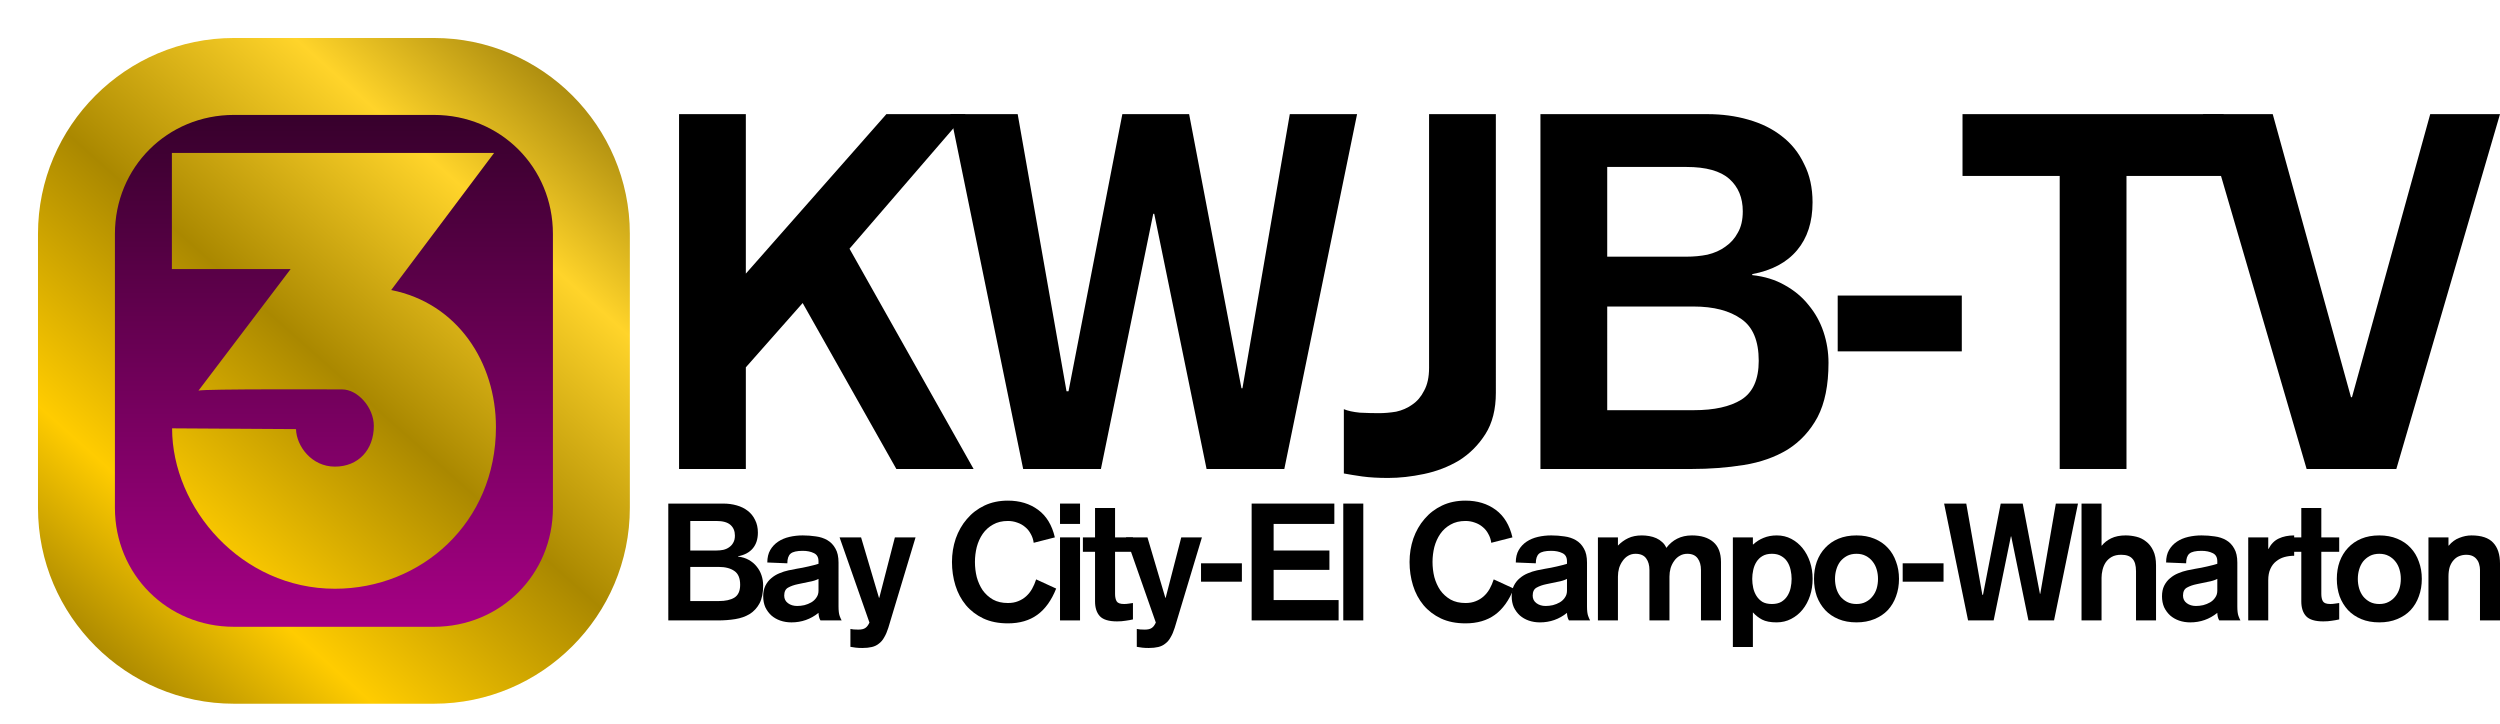 <?xml version="1.0" encoding="UTF-8" standalone="no"?>
<!-- Created with Inkscape (http://www.inkscape.org/) -->

<svg
   width="868.632mm"
   height="251.707mm"
   viewBox="0 0 868.632 251.707"
   version="1.1"
   id="svg1426"
   sodipodi:docname="KWJB-TV 3 Logo (1989-1996).svg"
   inkscape:version="1.2 (dc2aedaf03, 2022-05-15)"
   xmlns:inkscape="http://www.inkscape.org/namespaces/inkscape"
   xmlns:sodipodi="http://sodipodi.sourceforge.net/DTD/sodipodi-0.dtd"
   xmlns:xlink="http://www.w3.org/1999/xlink"
   xmlns="http://www.w3.org/2000/svg"
   xmlns:svg="http://www.w3.org/2000/svg">
  <sodipodi:namedview
     id="namedview1428"
     pagecolor="#ffffff"
     bordercolor="#000000"
     borderopacity="0.25"
     inkscape:showpageshadow="2"
     inkscape:pageopacity="0.0"
     inkscape:pagecheckerboard="0"
     inkscape:deskcolor="#d1d1d1"
     inkscape:document-units="mm"
     showgrid="false"
     inkscape:zoom="0.20693141"
     inkscape:cx="1645.4728"
     inkscape:cy="855.35591"
     inkscape:window-width="1600"
     inkscape:window-height="837"
     inkscape:window-x="-8"
     inkscape:window-y="-8"
     inkscape:window-maximized="1"
     inkscape:current-layer="layer1"
     showguides="false" />
  <defs
     id="defs1423">
    <linearGradient
       inkscape:collect="always"
       id="linearGradient9837">
      <stop
         style="stop-color:#aa0088;stop-opacity:1"
         offset="0"
         id="stop9827" />
      <stop
         style="stop-color:#2b0022;stop-opacity:1"
         offset="1"
         id="stop9835" />
    </linearGradient>
    <linearGradient
       inkscape:collect="always"
       id="linearGradient9779">
      <stop
         style="stop-color:#806600;stop-opacity:1"
         offset="0"
         id="stop9775" />
      <stop
         style="stop-color:#ffcc00;stop-opacity:1"
         offset="0.25"
         id="stop9787" />
      <stop
         style="stop-color:#aa8800;stop-opacity:1"
         offset="0.5"
         id="stop9783" />
      <stop
         style="stop-color:#ffd42a;stop-opacity:1"
         offset="0.75"
         id="stop9785" />
      <stop
         style="stop-color:#806600;stop-opacity:1"
         offset="1"
         id="stop9777" />
    </linearGradient>
    <linearGradient
       inkscape:collect="always"
       xlink:href="#linearGradient9779"
       id="linearGradient9781"
       x1="7.271"
       y1="216.885"
       x2="212.913"
       y2="-14.421"
       gradientUnits="userSpaceOnUse" />
    <linearGradient
       inkscape:collect="always"
       xlink:href="#linearGradient9837"
       id="linearGradient9789"
       x1="110.092"
       y1="203.52"
       x2="110.092"
       y2="-1.057"
       gradientUnits="userSpaceOnUse" />
    <filter
       style="color-interpolation-filters:sRGB"
       inkscape:label="Drop Shadow"
       id="filter10015"
       x="-0.035"
       y="-0.031"
       width="1.099"
       height="1.088">
      <feFlood
         flood-opacity="0.498"
         flood-color="rgb(0,0,0)"
         result="flood"
         id="feFlood10005" />
      <feComposite
         in="flood"
         in2="SourceGraphic"
         operator="in"
         result="composite1"
         id="feComposite10007" />
      <feGaussianBlur
         in="composite1"
         stdDeviation="3"
         result="blur"
         id="feGaussianBlur10009" />
      <feOffset
         dx="6"
         dy="6"
         result="offset"
         id="feOffset10011" />
      <feComposite
         in="SourceGraphic"
         in2="offset"
         operator="over"
         result="composite2"
         id="feComposite10013" />
    </filter>
  </defs>
  <g
     inkscape:label="Layer 1"
     inkscape:groupmode="layer"
     id="layer1"
     transform="translate(-0.072,21.622)">
    <g
       aria-label="3"
       id="text2019"
       style="font-weight:bold;font-size:207.991px;font-family:'ITC Serif Gothic Black';-inkscape-font-specification:'ITC Serif Gothic Black,  Bold';stroke-width:1.083">
      <path
         style="color:#000000;-inkscape-font-specification:'ITC Serif Gothic Black,  Bold';fill:url(#linearGradient9789);fill-opacity:1;stroke-width:26.729;-inkscape-stroke:none"
         d="m 75.334,-1.057 h 69.516 c 30.303,0 54.699,24.396 54.699,54.699 v 95.179 c 0,30.303 -24.396,54.699 -54.699,54.699 H 75.334 c -30.303,0 -54.699,-24.396 -54.699,-54.699 V 53.642 c 0,-30.303 24.396,-54.699 54.699,-54.699 z"
         id="path3960" />
      <path
         id="path3962"
         style="color:#000000;-inkscape-font-specification:'ITC Serif Gothic Black,  Bold';fill:url(#linearGradient9781);fill-opacity:1;-inkscape-stroke:none;filter:url(#filter10015)"
         d="m 75.334,-14.422 c -37.476,0 -68.063,30.589 -68.063,68.065 v 95.18 c 0,37.476 30.587,68.063 68.063,68.063 h 69.516 c 37.476,0 68.063,-30.587 68.063,-68.063 V 53.643 c 0,-37.476 -30.587,-68.065 -68.063,-68.065 z m 0,26.731 h 69.516 c 23.13,0 41.334,18.204 41.334,41.334 v 95.18 c 0,23.13 -18.204,41.334 -41.334,41.334 H 75.334 c -23.13,0 -41.334,-18.204 -41.334,-41.334 V 53.643 c 0,-23.13 18.204,-41.334 41.334,-41.334 z M 53.795,25.523 V 65.873 H 95.049 L 63.037,108.096 c 1.872,-0.624 47.611,-0.416 49.899,-0.416 5.408,0 11.024,6.239 11.024,12.687 0,8.32 -5.408,14.143 -13.52,14.143 -8.112,0 -13.373,-7.148 -13.519,-13.036 l -43.054,-0.266 c 0,27.663 24.078,55.732 56.573,55.732 29.951,0 55.95,-22.879 55.95,-56.158 0,-22.463 -13.311,-43.054 -36.398,-47.63 l 35.755,-47.63 z" />
    </g>
    <g
       aria-label="KWJB-TV"
       id="text10095"
       style="font-weight:bold;font-size:173.164px;font-family:'Palatino Linotype';-inkscape-font-specification:'Palatino Linotype Bold';letter-spacing:-8.234px;stroke-width:91.112">
      <path
         d="m 236.012,18.036 h 23.204 v 55.412 l 48.832,-55.412 h 27.533 l -40.347,46.754 43.118,76.538 H 311.512 L 278.957,83.665 259.216,106.004 v 35.325 H 236.012 Z"
         style="font-family:AkzidenzGrotesk;-inkscape-font-specification:'AkzidenzGrotesk Bold'"
         id="path10151" />
      <path
         d="m 330.292,18.036 h 23.377 l 16.97,96.279 h 0.693 l 18.702,-96.279 h 23.204 l 18.182,95.24 h 0.346 l 16.451,-95.24 h 23.377 L 446.312,141.329 H 419.298 L 401.116,52.669 h -0.346 l -18.182,88.66 h -27.014 z"
         style="font-family:AkzidenzGrotesk;-inkscape-font-specification:'AkzidenzGrotesk Bold'"
         id="path10153" />
      <path
         d="m 519.811,114.835 q 0,8.658 -3.636,14.373 -3.636,5.714 -9.178,9.178 -5.541,3.29 -12.121,4.675 -6.58,1.385 -12.468,1.385 -5.195,0 -9.005,-0.519 -3.636,-0.519 -6.407,-1.039 v -22.338 q 2.078,0.866 5.541,1.212 3.636,0.173 6.58,0.173 2.944,0 6.061,-0.519 3.117,-0.693 5.541,-2.424 2.597,-1.732 4.156,-4.849 1.732,-3.117 1.732,-7.966 V 18.036 h 23.204 z"
         style="font-family:AkzidenzGrotesk;-inkscape-font-specification:'AkzidenzGrotesk Bold'"
         id="path10155" />
      <path
         d="m 558.505,120.896 h 30.131 q 10.563,0 16.451,-3.636 6.061,-3.81 6.061,-13.507 0,-10.39 -6.061,-14.546 -6.061,-4.329 -16.624,-4.329 h -29.957 z m 0,-53.335 h 27.533 q 3.81,0 7.273,-0.693 3.636,-0.866 6.234,-2.771 2.771,-1.905 4.329,-4.849 1.732,-2.944 1.732,-7.446 0,-7.1 -4.675,-11.256 -4.675,-4.156 -14.892,-4.156 H 558.505 Z M 535.301,18.036 h 58.01 q 7.619,0 14.199,1.905 6.753,1.905 11.602,5.714 5.022,3.81 7.792,9.697 2.944,5.714 2.944,13.334 0,10.217 -5.368,16.624 -5.368,6.407 -15.585,8.312 v 0.346 q 6.407,0.693 11.256,3.463 5.022,2.771 8.312,6.927 3.463,4.156 5.195,9.351 1.732,5.195 1.732,10.736 0,11.602 -3.81,18.875 -3.81,7.1 -10.39,11.256 -6.58,3.983 -15.238,5.368 -8.658,1.385 -18.182,1.385 h -52.469 z"
         style="font-family:AkzidenzGrotesk;-inkscape-font-specification:'AkzidenzGrotesk Bold'"
         id="path10157" />
      <path
         d="m 638.585,81.068 h 43.118 v 19.394 h -43.118 z"
         style="font-family:AkzidenzGrotesk;-inkscape-font-specification:'AkzidenzGrotesk Bold'"
         id="path10159" />
      <path
         d="M 715.721,39.509 H 681.954 V 18.036 h 90.738 V 39.509 H 738.925 V 141.329 h -23.204 z"
         style="font-family:AkzidenzGrotesk;-inkscape-font-specification:'AkzidenzGrotesk Bold'"
         id="path10161" />
      <path
         d="m 765.497,18.036 h 24.243 l 27.187,98.357 h 0.346 l 27.187,-98.357 h 24.243 L 832.684,141.329 H 801.515 Z"
         style="font-family:AkzidenzGrotesk;-inkscape-font-specification:'AkzidenzGrotesk Bold'"
         id="path10163" />
    </g>
    <g
       aria-label="Bay City-El Campo-Wharton"
       id="text10149"
       style="font-weight:bold;font-size:57.014px;font-family:'Palatino Linotype';-inkscape-font-specification:'Palatino Linotype Bold';letter-spacing:-2.711px;stroke-width:29.998">
      <path
         d="m 239.911,187.214 h 9.92 q 3.478,0 5.416,-1.197 1.995,-1.254 1.995,-4.447 0,-3.421 -1.995,-4.789 -1.995,-1.425 -5.473,-1.425 H 239.911 Z m 0,-17.56 h 9.065 q 1.254,0 2.395,-0.228 1.197,-0.285 2.052,-0.912 0.912,-0.627 1.425,-1.596 0.57,-0.969 0.57,-2.452 0,-2.338 -1.539,-3.706 -1.539,-1.368 -4.903,-1.368 H 239.911 Z m -7.64,-16.306 h 19.1 q 2.509,0 4.675,0.627 2.224,0.627 3.82,1.881 1.653,1.254 2.566,3.193 0.969,1.881 0.969,4.39 0,3.364 -1.767,5.473 -1.767,2.11 -5.131,2.737 v 0.114 q 2.11,0.228 3.706,1.14 1.653,0.912 2.737,2.281 1.14,1.368 1.71,3.079 0.57,1.71 0.57,3.535 0,3.82 -1.254,6.214 -1.254,2.338 -3.421,3.706 -2.167,1.311 -5.017,1.767 -2.851,0.456 -5.986,0.456 h -17.275 z"
         style="font-family:AkzidenzGrotesk;-inkscape-font-specification:'AkzidenzGrotesk Bold'"
         id="path10166" />
      <path
         d="m 291.42,189.096 q 0,2.224 0.399,3.307 0.399,1.083 0.684,1.539 h -7.355 q -0.342,-0.513 -0.513,-1.254 -0.171,-0.798 -0.171,-1.368 -4.105,3.307 -9.407,3.307 -2.052,0 -3.877,-0.627 -1.767,-0.627 -3.079,-1.767 -1.311,-1.197 -2.11,-2.851 -0.741,-1.71 -0.741,-3.82 0,-2.11 0.741,-3.649 0.798,-1.596 2.052,-2.623 1.254,-1.083 2.794,-1.71 1.596,-0.684 3.193,-1.026 l 2.908,-0.57 q 0.912,-0.171 1.938,-0.342 1.083,-0.228 2.11,-0.456 1.026,-0.228 1.881,-0.456 0.912,-0.228 1.596,-0.456 v -0.855 q 0,-2.11 -1.596,-2.851 -1.596,-0.798 -3.877,-0.798 -3.079,0 -4.219,0.969 -1.14,0.969 -1.14,3.364 l -6.956,-0.285 q 0,-2.566 1.026,-4.333 1.026,-1.767 2.737,-2.908 1.71,-1.14 3.934,-1.653 2.224,-0.513 4.618,-0.513 2.338,0 4.561,0.342 2.224,0.285 3.991,1.311 1.767,1.026 2.794,2.908 1.083,1.824 1.083,4.903 z m -6.956,-9.578 q -1.311,0.684 -3.307,1.026 l -3.82,0.798 q -1.995,0.399 -3.421,1.197 -1.368,0.741 -1.368,2.794 0,1.653 1.311,2.623 1.311,0.969 3.193,0.969 1.197,0 2.509,-0.285 1.311,-0.342 2.395,-0.969 1.083,-0.627 1.767,-1.653 0.741,-1.026 0.741,-2.395 z"
         style="font-family:AkzidenzGrotesk;-inkscape-font-specification:'AkzidenzGrotesk Bold'"
         id="path10168" />
      <path
         d="m 308.721,196.507 q -0.627,1.995 -1.425,3.307 -0.741,1.368 -1.824,2.167 -1.026,0.855 -2.452,1.197 -1.425,0.342 -3.307,0.342 -1.311,0 -2.281,-0.114 -0.912,-0.114 -1.881,-0.285 v -6.214 q 0.513,0.114 1.14,0.171 0.627,0.057 1.596,0.057 1.653,0 2.452,-0.57 0.798,-0.513 1.425,-1.881 l -10.376,-29.59 h 7.469 l 6.214,20.981 h 0.114 l 5.416,-20.981 h 7.184 z"
         style="font-family:AkzidenzGrotesk;-inkscape-font-specification:'AkzidenzGrotesk Bold'"
         id="path10170" />
      <path
         d="m 359.229,166.974 q -0.228,-1.71 -1.026,-3.079 -0.741,-1.425 -1.938,-2.395 -1.197,-1.026 -2.737,-1.539 -1.539,-0.57 -3.25,-0.57 -3.022,0 -5.188,1.254 -2.167,1.197 -3.592,3.25 -1.368,1.995 -2.052,4.561 -0.627,2.566 -0.627,5.188 0,2.68 0.627,5.245 0.684,2.509 2.052,4.561 1.425,1.995 3.592,3.25 2.167,1.197 5.188,1.197 1.995,0 3.535,-0.627 1.596,-0.627 2.794,-1.71 1.197,-1.083 2.052,-2.566 0.855,-1.539 1.425,-3.307 l 6.956,3.193 q -2.452,6.157 -6.557,9.122 -4.105,2.965 -10.205,2.965 -4.903,0 -8.552,-1.71 -3.592,-1.71 -6.043,-4.618 -2.452,-2.965 -3.649,-6.842 -1.197,-3.877 -1.197,-8.153 0,-4.276 1.311,-8.153 1.368,-3.877 3.877,-6.785 2.509,-2.965 6.1,-4.675 3.592,-1.71 8.153,-1.71 6.157,0 10.491,3.193 4.333,3.193 5.815,9.578 z"
         style="font-family:AkzidenzGrotesk;-inkscape-font-specification:'AkzidenzGrotesk Bold'"
         id="path10172" />
      <path
         d="m 368.377,165.093 h 6.956 v 28.849 h -6.956 z m 0,-11.745 h 6.956 v 7.07 h -6.956 z"
         style="font-family:AkzidenzGrotesk;-inkscape-font-specification:'AkzidenzGrotesk Bold'"
         id="path10174" />
      <path
         d="m 380.547,154.888 h 6.956 v 10.205 h 6.214 v 5.017 h -6.214 v 14.595 q 0,1.71 0.57,2.623 0.57,0.912 2.566,0.912 0.741,0 1.482,-0.114 0.798,-0.114 1.596,-0.228 v 5.701 q -1.254,0.285 -2.566,0.456 -1.311,0.228 -2.965,0.228 -4.276,0 -5.986,-1.824 -1.653,-1.824 -1.653,-5.131 v -17.218 h -4.219 v -5.017 h 4.219 z"
         style="font-family:AkzidenzGrotesk;-inkscape-font-specification:'AkzidenzGrotesk Bold'"
         id="path10176" />
      <path
         d="m 408.224,196.507 q -0.627,1.995 -1.425,3.307 -0.741,1.368 -1.824,2.167 -1.026,0.855 -2.452,1.197 -1.425,0.342 -3.307,0.342 -1.311,0 -2.281,-0.114 -0.912,-0.114 -1.881,-0.285 v -6.214 q 0.513,0.114 1.14,0.171 0.627,0.057 1.596,0.057 1.653,0 2.452,-0.57 0.798,-0.513 1.425,-1.881 l -10.376,-29.59 h 7.469 l 6.214,20.981 h 0.114 l 5.416,-20.981 h 7.184 z"
         style="font-family:AkzidenzGrotesk;-inkscape-font-specification:'AkzidenzGrotesk Bold'"
         id="path10178" />
      <path
         d="m 417.372,174.101 h 14.196 v 6.386 h -14.196 z"
         style="font-family:AkzidenzGrotesk;-inkscape-font-specification:'AkzidenzGrotesk Bold'"
         id="path10180" />
      <path
         d="m 434.958,153.348 h 28.735 v 7.07 h -21.095 v 9.236 h 19.385 v 6.728 h -19.385 v 10.491 h 22.577 v 7.07 H 434.958 Z"
         style="font-family:AkzidenzGrotesk;-inkscape-font-specification:'AkzidenzGrotesk Bold'"
         id="path10182" />
      <path
         d="m 466.797,153.348 h 6.956 v 40.594 h -6.956 z"
         style="font-family:AkzidenzGrotesk;-inkscape-font-specification:'AkzidenzGrotesk Bold'"
         id="path10184" />
      <path
         d="m 518.218,166.974 q -0.228,-1.71 -1.026,-3.079 -0.741,-1.425 -1.938,-2.395 -1.197,-1.026 -2.737,-1.539 -1.539,-0.57 -3.25,-0.57 -3.022,0 -5.188,1.254 -2.167,1.197 -3.592,3.25 -1.368,1.995 -2.052,4.561 -0.627,2.566 -0.627,5.188 0,2.68 0.627,5.245 0.684,2.509 2.052,4.561 1.425,1.995 3.592,3.25 2.167,1.197 5.188,1.197 1.995,0 3.535,-0.627 1.596,-0.627 2.794,-1.71 1.197,-1.083 2.052,-2.566 0.855,-1.539 1.425,-3.307 l 6.956,3.193 q -2.452,6.157 -6.557,9.122 -4.105,2.965 -10.205,2.965 -4.903,0 -8.552,-1.71 -3.592,-1.71 -6.043,-4.618 -2.452,-2.965 -3.649,-6.842 -1.197,-3.877 -1.197,-8.153 0,-4.276 1.311,-8.153 1.368,-3.877 3.877,-6.785 2.509,-2.965 6.1,-4.675 3.592,-1.71 8.153,-1.71 6.157,0 10.491,3.193 4.333,3.193 5.815,9.578 z"
         style="font-family:AkzidenzGrotesk;-inkscape-font-specification:'AkzidenzGrotesk Bold'"
         id="path10186" />
      <path
         d="m 551.482,189.096 q 0,2.224 0.399,3.307 0.399,1.083 0.684,1.539 h -7.355 q -0.342,-0.513 -0.513,-1.254 -0.171,-0.798 -0.171,-1.368 -4.105,3.307 -9.407,3.307 -2.052,0 -3.877,-0.627 -1.767,-0.627 -3.079,-1.767 -1.311,-1.197 -2.11,-2.851 -0.741,-1.71 -0.741,-3.82 0,-2.11 0.741,-3.649 0.798,-1.596 2.052,-2.623 1.254,-1.083 2.794,-1.71 1.596,-0.684 3.193,-1.026 l 2.908,-0.57 q 0.912,-0.171 1.938,-0.342 1.083,-0.228 2.11,-0.456 1.026,-0.228 1.881,-0.456 0.912,-0.228 1.596,-0.456 v -0.855 q 0,-2.11 -1.596,-2.851 -1.596,-0.798 -3.877,-0.798 -3.079,0 -4.219,0.969 -1.14,0.969 -1.14,3.364 l -6.956,-0.285 q 0,-2.566 1.026,-4.333 1.026,-1.767 2.737,-2.908 1.71,-1.14 3.934,-1.653 2.224,-0.513 4.618,-0.513 2.338,0 4.561,0.342 2.224,0.285 3.991,1.311 1.767,1.026 2.794,2.908 1.083,1.824 1.083,4.903 z m -6.956,-9.578 q -1.311,0.684 -3.307,1.026 l -3.82,0.798 q -1.995,0.399 -3.421,1.197 -1.368,0.741 -1.368,2.794 0,1.653 1.311,2.623 1.311,0.969 3.193,0.969 1.197,0 2.509,-0.285 1.311,-0.342 2.395,-0.969 1.083,-0.627 1.767,-1.653 0.741,-1.026 0.741,-2.395 z"
         style="font-family:AkzidenzGrotesk;-inkscape-font-specification:'AkzidenzGrotesk Bold'"
         id="path10188" />
      <path
         d="m 555.271,165.093 h 6.956 v 2.851 q 1.596,-1.653 3.535,-2.566 1.995,-0.969 4.789,-0.969 1.254,0 2.566,0.228 1.311,0.228 2.452,0.741 1.14,0.513 2.052,1.368 0.912,0.798 1.425,1.995 1.596,-2.11 3.763,-3.193 2.224,-1.14 5.131,-1.14 4.732,0 7.412,2.281 2.68,2.281 2.68,6.956 v 20.297 h -6.956 v -17.503 q 0,-2.509 -1.14,-4.048 -1.14,-1.596 -3.592,-1.596 -1.482,0 -2.623,0.684 -1.14,0.627 -1.938,1.767 -0.798,1.083 -1.254,2.509 -0.399,1.425 -0.399,2.965 v 15.223 h -6.956 v -17.503 q 0,-2.509 -1.14,-4.048 -1.14,-1.596 -3.706,-1.596 -1.425,0 -2.566,0.684 -1.083,0.627 -1.881,1.767 -0.798,1.083 -1.254,2.509 -0.399,1.425 -0.399,2.965 v 15.223 h -6.956 z"
         style="font-family:AkzidenzGrotesk;-inkscape-font-specification:'AkzidenzGrotesk Bold'"
         id="path10190" />
      <path
         d="m 602.162,165.093 h 6.956 v 2.452 h 0.114 q 1.596,-1.482 3.592,-2.281 2.052,-0.855 4.618,-0.855 2.737,0 5.017,1.197 2.281,1.197 3.934,3.25 1.653,2.052 2.566,4.789 0.912,2.737 0.912,5.872 0,3.136 -0.912,5.872 -0.912,2.737 -2.566,4.789 -1.653,2.052 -3.991,3.25 -2.281,1.197 -5.074,1.197 -3.136,0 -5.017,-0.969 -1.824,-0.969 -3.193,-2.509 v 12.03 h -6.956 z m 13.569,23.148 q 1.938,0 3.25,-0.741 1.311,-0.798 2.11,-2.052 0.798,-1.254 1.14,-2.794 0.342,-1.596 0.342,-3.136 0,-1.539 -0.342,-3.079 -0.342,-1.596 -1.14,-2.851 -0.798,-1.254 -2.11,-1.995 -1.311,-0.798 -3.25,-0.798 -1.995,0 -3.307,0.798 -1.254,0.741 -2.052,1.995 -0.798,1.254 -1.14,2.851 -0.342,1.539 -0.342,3.079 0,1.539 0.342,3.136 0.342,1.539 1.14,2.794 0.798,1.254 2.052,2.052 1.311,0.741 3.307,0.741 z"
         style="font-family:AkzidenzGrotesk;-inkscape-font-specification:'AkzidenzGrotesk Bold'"
         id="path10192" />
      <path
         d="m 645.119,164.409 q 3.478,0 6.214,1.14 2.794,1.14 4.675,3.193 1.881,1.995 2.851,4.789 1.026,2.737 1.026,5.986 0,3.25 -1.026,6.043 -0.969,2.737 -2.851,4.789 -1.881,1.995 -4.675,3.136 -2.737,1.14 -6.214,1.14 -3.535,0 -6.271,-1.14 -2.737,-1.14 -4.618,-3.136 -1.881,-2.052 -2.908,-4.789 -0.969,-2.794 -0.969,-6.043 0,-3.25 0.969,-5.986 1.026,-2.794 2.908,-4.789 1.881,-2.052 4.618,-3.193 2.737,-1.14 6.271,-1.14 z m 0,6.386 q -1.881,0 -3.307,0.741 -1.368,0.741 -2.338,1.938 -0.912,1.197 -1.368,2.794 -0.456,1.539 -0.456,3.25 0,1.71 0.456,3.307 0.456,1.539 1.368,2.737 0.969,1.197 2.338,1.938 1.425,0.741 3.307,0.741 1.881,0 3.25,-0.741 1.425,-0.741 2.338,-1.938 0.969,-1.197 1.425,-2.737 0.456,-1.596 0.456,-3.307 0,-1.71 -0.456,-3.25 -0.456,-1.596 -1.425,-2.794 -0.912,-1.197 -2.338,-1.938 -1.368,-0.741 -3.25,-0.741 z"
         style="font-family:AkzidenzGrotesk;-inkscape-font-specification:'AkzidenzGrotesk Bold'"
         id="path10194" />
      <path
         d="m 661.165,174.101 h 14.196 v 6.386 h -14.196 z"
         style="font-family:AkzidenzGrotesk;-inkscape-font-specification:'AkzidenzGrotesk Bold'"
         id="path10196" />
      <path
         d="m 675.558,153.348 h 7.697 l 5.587,31.7 h 0.228 l 6.157,-31.7 h 7.64 l 5.986,31.357 h 0.114 l 5.416,-31.357 h 7.697 l -8.324,40.594 h -8.894 l -5.986,-29.191 h -0.114 l -5.986,29.191 h -8.894 z"
         style="font-family:AkzidenzGrotesk;-inkscape-font-specification:'AkzidenzGrotesk Bold'"
         id="path10198" />
      <path
         d="M 723.304,153.348 H 730.26 v 14.595 h 0.114 q 1.14,-1.482 3.193,-2.509 2.11,-1.026 5.074,-1.026 1.824,0 3.706,0.456 1.881,0.456 3.364,1.653 1.539,1.14 2.509,3.193 0.969,1.995 0.969,5.131 v 19.1 h -6.956 v -17.104 q 0,-3.022 -1.254,-4.333 -1.197,-1.368 -3.877,-1.368 -1.995,0 -3.307,0.741 -1.311,0.741 -2.11,1.938 -0.741,1.14 -1.083,2.566 -0.342,1.425 -0.342,2.737 v 14.824 h -6.956 z"
         style="font-family:AkzidenzGrotesk;-inkscape-font-specification:'AkzidenzGrotesk Bold'"
         id="path10200" />
      <path
         d="m 777.436,189.096 q 0,2.224 0.399,3.307 0.399,1.083 0.684,1.539 h -7.355 q -0.342,-0.513 -0.513,-1.254 -0.171,-0.798 -0.171,-1.368 -4.105,3.307 -9.407,3.307 -2.052,0 -3.877,-0.627 -1.767,-0.627 -3.079,-1.767 -1.311,-1.197 -2.11,-2.851 -0.741,-1.71 -0.741,-3.82 0,-2.11 0.741,-3.649 0.798,-1.596 2.052,-2.623 1.254,-1.083 2.794,-1.71 1.596,-0.684 3.193,-1.026 l 2.908,-0.57 q 0.912,-0.171 1.938,-0.342 1.083,-0.228 2.11,-0.456 1.026,-0.228 1.881,-0.456 0.912,-0.228 1.596,-0.456 v -0.855 q 0,-2.11 -1.596,-2.851 -1.596,-0.798 -3.877,-0.798 -3.079,0 -4.219,0.969 -1.14,0.969 -1.14,3.364 l -6.956,-0.285 q 0,-2.566 1.026,-4.333 1.026,-1.767 2.737,-2.908 1.71,-1.14 3.934,-1.653 2.224,-0.513 4.618,-0.513 2.338,0 4.561,0.342 2.224,0.285 3.991,1.311 1.767,1.026 2.794,2.908 1.083,1.824 1.083,4.903 z m -6.956,-9.578 q -1.311,0.684 -3.307,1.026 l -3.82,0.798 q -1.995,0.399 -3.421,1.197 -1.368,0.741 -1.368,2.794 0,1.653 1.311,2.623 1.311,0.969 3.193,0.969 1.197,0 2.509,-0.285 1.311,-0.342 2.395,-0.969 1.083,-0.627 1.767,-1.653 0.741,-1.026 0.741,-2.395 z"
         style="font-family:AkzidenzGrotesk;-inkscape-font-specification:'AkzidenzGrotesk Bold'"
         id="path10202" />
      <path
         d="m 781.225,165.093 h 6.956 v 3.991 h 0.114 q 1.254,-2.509 3.535,-3.592 2.281,-1.083 5.359,-1.083 v 7.07 q -1.767,0 -3.421,0.456 -1.596,0.456 -2.851,1.482 -1.254,0.969 -1.995,2.623 -0.741,1.596 -0.741,3.934 v 13.968 h -6.956 z"
         style="font-family:AkzidenzGrotesk;-inkscape-font-specification:'AkzidenzGrotesk Bold'"
         id="path10204" />
      <path
         d="m 799.666,154.888 h 6.956 v 10.205 h 6.214 v 5.017 h -6.214 v 14.595 q 0,1.71 0.57,2.623 0.57,0.912 2.566,0.912 0.741,0 1.482,-0.114 0.798,-0.114 1.596,-0.228 v 5.701 q -1.254,0.285 -2.566,0.456 -1.311,0.228 -2.965,0.228 -4.276,0 -5.986,-1.824 -1.653,-1.824 -1.653,-5.131 v -17.218 h -4.219 v -5.017 h 4.219 z"
         style="font-family:AkzidenzGrotesk;-inkscape-font-specification:'AkzidenzGrotesk Bold'"
         id="path10206" />
      <path
         d="m 826.773,164.409 q 3.478,0 6.214,1.14 2.794,1.14 4.675,3.193 1.881,1.995 2.851,4.789 1.026,2.737 1.026,5.986 0,3.25 -1.026,6.043 -0.969,2.737 -2.851,4.789 -1.881,1.995 -4.675,3.136 -2.737,1.14 -6.214,1.14 -3.535,0 -6.271,-1.14 -2.737,-1.14 -4.618,-3.136 -1.881,-2.052 -2.908,-4.789 -0.969,-2.794 -0.969,-6.043 0,-3.25 0.969,-5.986 1.026,-2.794 2.908,-4.789 1.881,-2.052 4.618,-3.193 2.737,-1.14 6.271,-1.14 z m 0,6.386 q -1.881,0 -3.307,0.741 -1.368,0.741 -2.338,1.938 -0.912,1.197 -1.368,2.794 -0.456,1.539 -0.456,3.25 0,1.71 0.456,3.307 0.456,1.539 1.368,2.737 0.969,1.197 2.338,1.938 1.425,0.741 3.307,0.741 1.881,0 3.25,-0.741 1.425,-0.741 2.338,-1.938 0.969,-1.197 1.425,-2.737 0.456,-1.596 0.456,-3.307 0,-1.71 -0.456,-3.25 -0.456,-1.596 -1.425,-2.794 -0.912,-1.197 -2.338,-1.938 -1.368,-0.741 -3.25,-0.741 z"
         style="font-family:AkzidenzGrotesk;-inkscape-font-specification:'AkzidenzGrotesk Bold'"
         id="path10208" />
      <path
         d="m 843.845,165.093 h 6.956 v 2.851 h 0.114 q 1.539,-1.881 3.649,-2.68 2.11,-0.855 4.219,-0.855 5.188,0 7.526,2.509 2.395,2.509 2.395,7.298 v 19.727 h -6.956 v -17.617 q 0,-0.969 -0.285,-1.881 -0.228,-0.969 -0.798,-1.653 -0.513,-0.741 -1.425,-1.197 -0.912,-0.456 -2.281,-0.456 -1.254,0 -2.395,0.456 -1.083,0.399 -1.938,1.368 -0.855,0.912 -1.368,2.338 -0.456,1.425 -0.456,3.421 v 15.223 h -6.956 z"
         style="font-family:AkzidenzGrotesk;-inkscape-font-specification:'AkzidenzGrotesk Bold'"
         id="path10210" />
    </g>
  </g>
</svg>
